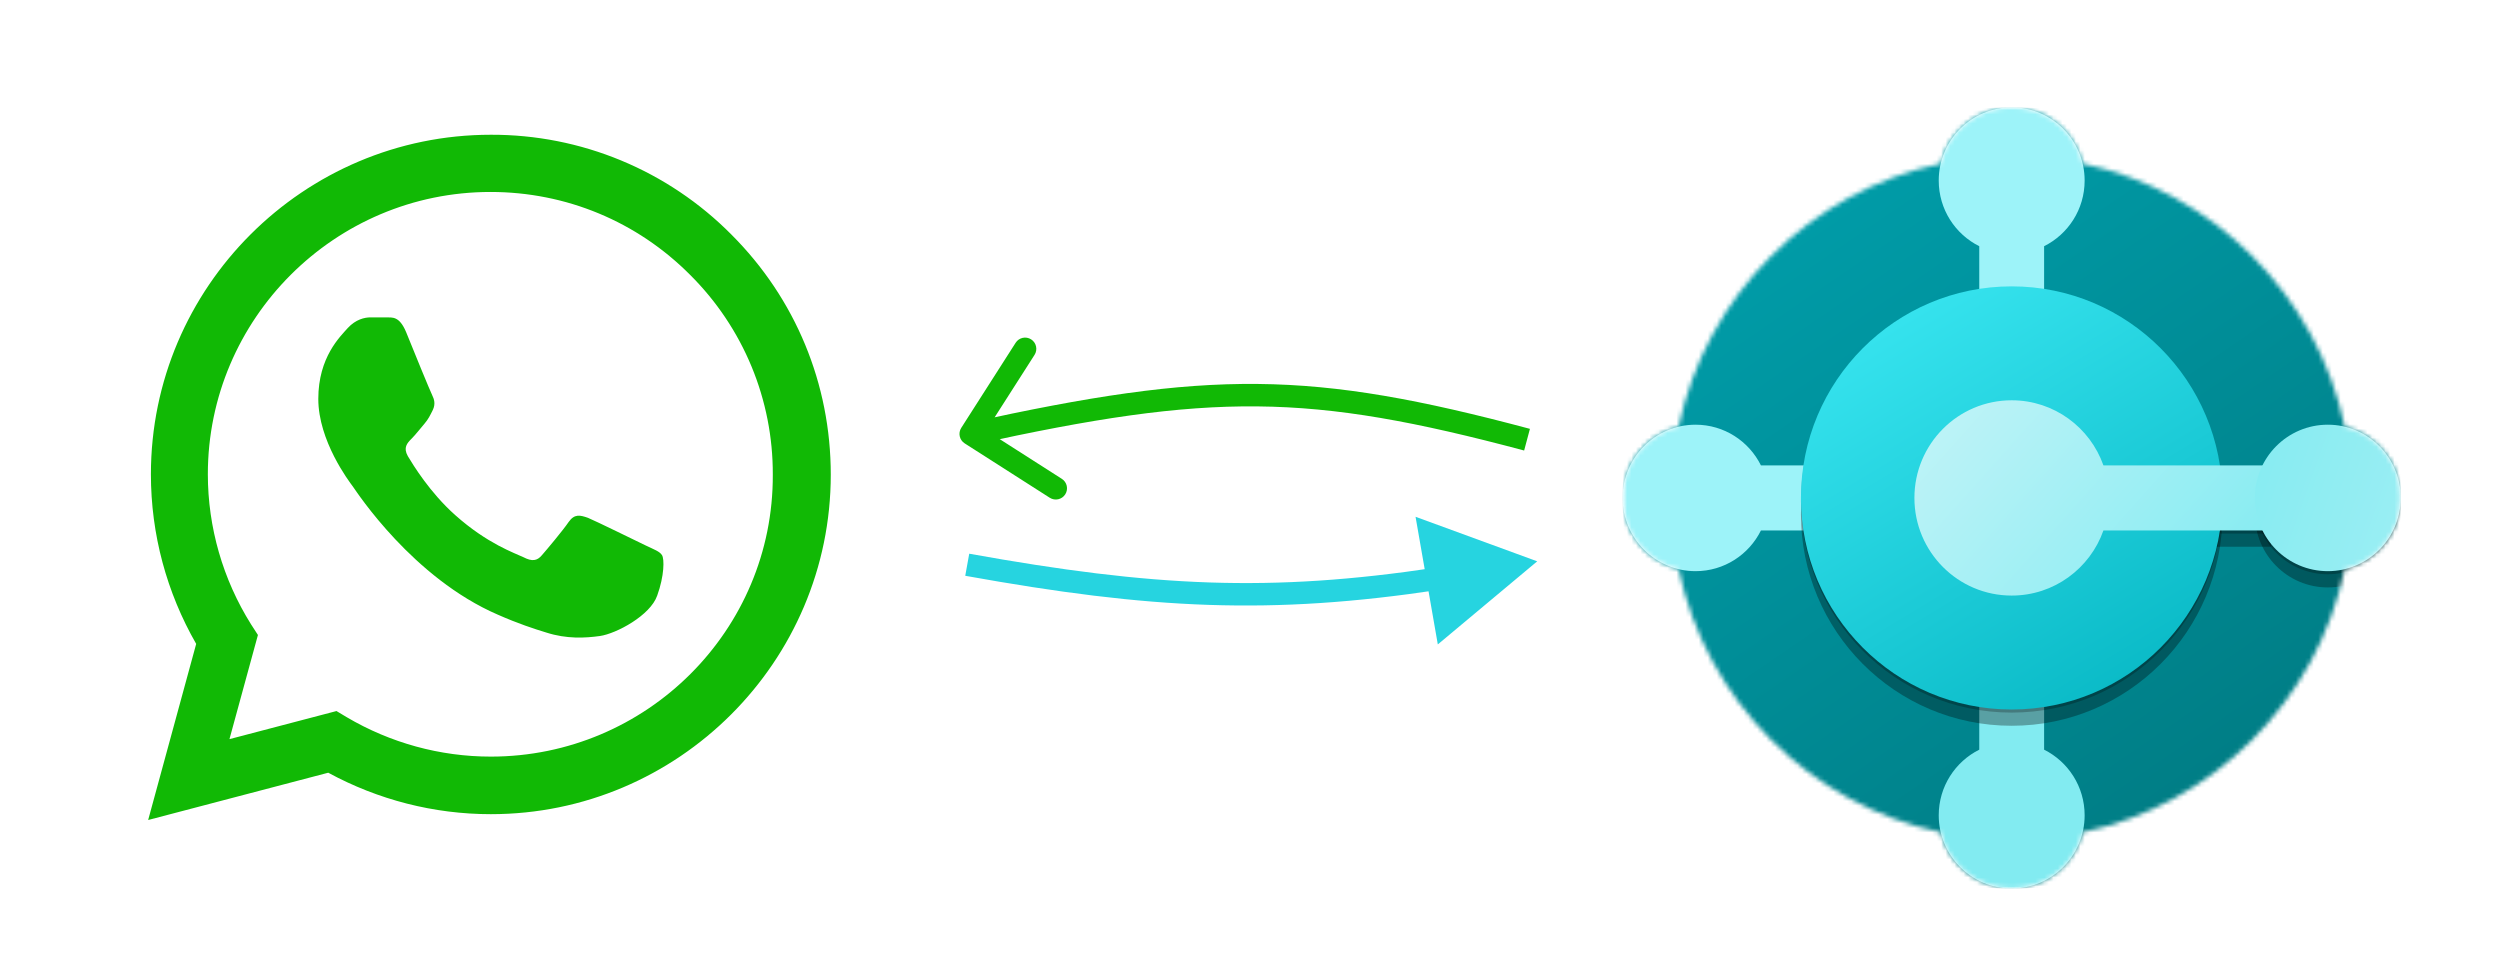 <svg width="557" height="218" viewBox="0 0 557 218" fill="none" xmlns="http://www.w3.org/2000/svg">
<ellipse cx="108.673" cy="109.03" rx="108.361" ry="108.78" fill="white"/>
<path d="M162.933 52.236C155.925 45.168 147.579 39.564 138.381 35.75C129.183 31.936 119.318 29.989 109.359 30.022C67.631 30.022 33.622 63.992 33.622 105.672C33.622 119.031 37.137 132.008 43.71 143.459L33.01 182.696L73.133 172.161C84.215 178.192 96.672 181.398 109.359 181.398C151.087 181.398 185.096 147.428 185.096 105.748C185.096 85.519 177.224 66.511 162.933 52.236ZM109.359 168.573C98.048 168.573 86.966 165.52 77.26 159.795L74.968 158.421L51.123 164.68L57.466 141.474L55.938 139.107C49.652 129.085 46.315 117.498 46.308 105.672C46.308 71.015 74.585 42.77 109.282 42.77C126.096 42.77 141.916 49.335 153.762 61.244C159.628 67.075 164.277 74.011 167.439 81.651C170.601 89.291 172.212 97.481 172.18 105.748C172.333 140.405 144.056 168.573 109.359 168.573ZM143.903 121.55C141.992 120.634 132.668 116.054 130.987 115.367C129.229 114.756 128.006 114.451 126.707 116.283C125.408 118.191 121.816 122.466 120.746 123.687C119.676 124.985 118.53 125.138 116.619 124.145C114.709 123.229 108.595 121.168 101.411 114.756C95.755 109.718 92.01 103.534 90.864 101.626C89.794 99.718 90.711 98.725 91.705 97.733C92.545 96.893 93.615 95.519 94.532 94.45C95.45 93.382 95.832 92.542 96.443 91.32C97.054 90.023 96.749 88.954 96.29 88.038C95.832 87.122 92.01 77.809 90.482 73.992C88.953 70.328 87.348 70.786 86.202 70.71H82.534C81.234 70.71 79.247 71.168 77.49 73.076C75.808 74.984 70.917 79.565 70.917 88.878C70.917 98.191 77.719 107.199 78.636 108.42C79.553 109.718 92.01 128.802 110.964 136.97C115.473 138.955 118.988 140.1 121.74 140.939C126.249 142.39 130.376 142.161 133.662 141.703C137.33 141.168 144.896 137.123 146.425 132.695C148.03 128.268 148.03 124.527 147.495 123.687C146.96 122.848 145.813 122.466 143.903 121.55Z" fill="#11B905"/>
<ellipse cx="447.823" cy="109.03" rx="108.361" ry="108.78" fill="white"/>
<mask id="mask0_159_15421" style="mask-type:luminance" maskUnits="userSpaceOnUse" x="361" y="23" width="174" height="175">
<path d="M534.892 23.915H361.515V197.964H534.892V23.915Z" fill="white"/>
</mask>
<g mask="url(#mask0_159_15421)">
<mask id="mask1_159_15421" style="mask-type:alpha" maskUnits="userSpaceOnUse" x="361" y="23" width="174" height="175">
<path fill-rule="evenodd" clip-rule="evenodd" d="M361.515 110.939C361.515 118.649 366.842 125.11 374.002 126.816C380.195 156.129 403.188 179.211 432.388 185.428C434.087 192.616 440.523 197.964 448.204 197.964C455.884 197.964 462.32 192.616 464.019 185.428C493.219 179.211 516.212 156.129 522.405 126.816C529.565 125.111 534.892 118.65 534.892 110.94C534.892 103.23 529.566 96.769 522.405 95.063C516.212 65.75 493.219 42.668 464.019 36.451C462.32 29.262 455.884 23.915 448.204 23.915C440.523 23.915 434.087 29.262 432.388 36.451C403.188 42.668 380.195 65.75 374.002 95.063C366.842 96.768 361.515 103.229 361.515 110.939Z" fill="#8DF7DB"/>
</mask>
<g mask="url(#mask1_159_15421)">
<path d="M448.204 197.964C496.08 197.964 534.892 159.002 534.892 110.939C534.892 62.877 496.08 23.915 448.204 23.915C400.327 23.915 361.515 62.877 361.515 110.939C361.515 159.002 400.327 197.964 448.204 197.964Z" fill="url(#paint0_linear_159_15421)"/>
<path fill-rule="evenodd" clip-rule="evenodd" d="M455.427 54.853C460.779 52.183 464.457 46.639 464.457 40.232C464.457 31.22 457.18 23.915 448.203 23.915C439.226 23.915 431.949 31.22 431.949 40.232C431.949 46.639 435.627 52.183 440.979 54.853V65.614H455.427V54.853Z" fill="#9DF3F9"/>
<path fill-rule="evenodd" clip-rule="evenodd" d="M440.979 167.026C435.627 169.696 431.949 175.24 431.949 181.647C431.949 190.658 439.226 197.964 448.203 197.964C457.18 197.964 464.457 190.658 464.457 181.647C464.457 175.24 460.779 169.696 455.427 167.026V156.265H440.979V167.026Z" fill="#82EBF1"/>
<path fill-rule="evenodd" clip-rule="evenodd" d="M392.334 103.687C389.674 98.314 384.151 94.622 377.769 94.622C368.792 94.622 361.515 101.927 361.515 110.939C361.515 119.951 368.792 127.256 377.769 127.256C384.151 127.256 389.674 123.564 392.334 118.191H403.053V103.687H392.334Z" fill="#9DF3F9"/>
<g filter="url(#filter0_f_159_15421)">
<path d="M448.204 161.702C474.137 161.702 495.16 140.598 495.16 114.564C495.16 88.53 474.137 67.426 448.204 67.426C422.27 67.426 401.247 88.53 401.247 114.564C401.247 140.598 422.27 161.702 448.204 161.702Z" fill="black" fill-opacity="0.32"/>
<path fill-rule="evenodd" clip-rule="evenodd" d="M468.642 121.817C465.667 130.267 457.64 136.321 448.203 136.321C436.234 136.321 426.531 126.58 426.531 114.565C426.531 102.549 436.234 92.809 448.203 92.809C457.64 92.809 465.667 98.863 468.642 107.313H505.996V121.817H468.642Z" fill="black" fill-opacity="0.32"/>
<path d="M518.638 130.882C509.661 130.882 502.384 123.577 502.384 114.565C502.384 105.554 509.661 98.248 518.638 98.248C527.615 98.248 534.892 105.554 534.892 114.565C534.892 123.577 527.615 130.882 518.638 130.882Z" fill="black" fill-opacity="0.32"/>
</g>
<g filter="url(#filter1_f_159_15421)">
<path d="M448.204 158.767C474.137 158.767 495.16 137.662 495.16 111.628C495.16 85.595 474.137 64.49 448.204 64.49C422.27 64.49 401.247 85.595 401.247 111.628C401.247 137.662 422.27 158.767 448.204 158.767Z" fill="black" fill-opacity="0.24"/>
<path fill-rule="evenodd" clip-rule="evenodd" d="M468.642 118.88C465.667 127.33 457.64 133.384 448.203 133.384C436.234 133.384 426.531 123.644 426.531 111.628C426.531 99.613 436.234 89.872 448.203 89.872C457.64 89.872 465.667 95.926 468.642 104.376H505.996V118.88H468.642Z" fill="black" fill-opacity="0.24"/>
<path d="M518.638 127.946C509.661 127.946 502.384 120.64 502.384 111.629C502.384 102.617 509.661 95.311 518.638 95.311C527.615 95.311 534.892 102.617 534.892 111.629C534.892 120.64 527.615 127.946 518.638 127.946Z" fill="black" fill-opacity="0.24"/>
</g>
<path d="M448.204 158.078C474.137 158.078 495.16 136.974 495.16 110.94C495.16 84.906 474.137 63.802 448.204 63.802C422.27 63.802 401.247 84.906 401.247 110.94C401.247 136.974 422.27 158.078 448.204 158.078Z" fill="url(#paint1_linear_159_15421)"/>
<path fill-rule="evenodd" clip-rule="evenodd" d="M468.642 118.191C465.667 126.641 457.64 132.695 448.203 132.695C436.234 132.695 426.531 122.954 426.531 110.939C426.531 98.923 436.234 89.183 448.203 89.183C457.64 89.183 465.667 95.237 468.642 103.687H505.996V118.191H468.642Z" fill="url(#paint2_linear_159_15421)"/>
<path d="M518.638 127.256C509.661 127.256 502.384 119.951 502.384 110.939C502.384 101.928 509.661 94.622 518.638 94.622C527.615 94.622 534.892 101.928 534.892 110.939C534.892 119.951 527.615 127.256 518.638 127.256Z" fill="url(#paint3_linear_159_15421)"/>
</g>
</g>
<path d="M342.493 125.062L315.385 115.139L320.344 143.577L342.493 125.062ZM215.501 125.825L215.058 128.286C256.484 135.748 283.043 137.074 320.698 131.401L320.325 128.929L319.953 126.457C282.961 132.03 256.967 130.754 215.945 123.365L215.501 125.825Z" fill="#26D4E0"/>
<path d="M214.167 95.329C213.423 96.492 213.764 98.038 214.927 98.782L233.885 110.9C235.048 111.643 236.594 111.303 237.338 110.14C238.081 108.976 237.741 107.431 236.578 106.687L219.726 95.915L230.498 79.064C231.241 77.901 230.901 76.355 229.738 75.611C228.574 74.867 227.028 75.208 226.285 76.371L214.167 95.329ZM216.273 96.675L216.811 99.117C243.564 93.228 262.224 90.367 280.169 90.545C298.097 90.722 315.449 93.934 339.578 100.376L340.223 97.961L340.868 95.546C316.576 89.059 298.758 85.728 280.219 85.545C261.697 85.362 242.593 88.323 215.736 94.234L216.273 96.675Z" fill="#11B905"/>
<defs>
<filter id="filter0_f_159_15421" x="393.247" y="59.426" width="149.645" height="110.276" filterUnits="userSpaceOnUse" color-interpolation-filters="sRGB">
<feFlood flood-opacity="0" result="BackgroundImageFix"/>
<feBlend mode="normal" in="SourceGraphic" in2="BackgroundImageFix" result="shape"/>
<feGaussianBlur stdDeviation="4" result="effect1_foregroundBlur_159_15421"/>
</filter>
<filter id="filter1_f_159_15421" x="400.487" y="63.73" width="135.165" height="95.796" filterUnits="userSpaceOnUse" color-interpolation-filters="sRGB">
<feFlood flood-opacity="0" result="BackgroundImageFix"/>
<feBlend mode="normal" in="SourceGraphic" in2="BackgroundImageFix" result="shape"/>
<feGaussianBlur stdDeviation="0.38" result="effect1_foregroundBlur_159_15421"/>
</filter>
<linearGradient id="paint0_linear_159_15421" x1="402.516" y1="44.495" x2="493.196" y2="177.058" gradientUnits="userSpaceOnUse">
<stop stop-color="#009CA8"/>
<stop offset="1" stop-color="#007D85"/>
</linearGradient>
<linearGradient id="paint1_linear_159_15421" x1="418.917" y1="71.544" x2="481.358" y2="174.819" gradientUnits="userSpaceOnUse">
<stop stop-color="#36E3EE"/>
<stop offset="1" stop-color="#00B1BE"/>
</linearGradient>
<linearGradient id="paint2_linear_159_15421" x1="417.745" y1="67.426" x2="497.68" y2="138.856" gradientUnits="userSpaceOnUse">
<stop stop-color="#D2F6F9"/>
<stop offset="1" stop-color="#82EBF1"/>
</linearGradient>
<linearGradient id="paint3_linear_159_15421" x1="536.649" y1="116.231" x2="492.095" y2="100.464" gradientUnits="userSpaceOnUse">
<stop stop-color="#9AEEF3"/>
<stop offset="1" stop-color="#82EBF1"/>
</linearGradient>
</defs>
</svg>
